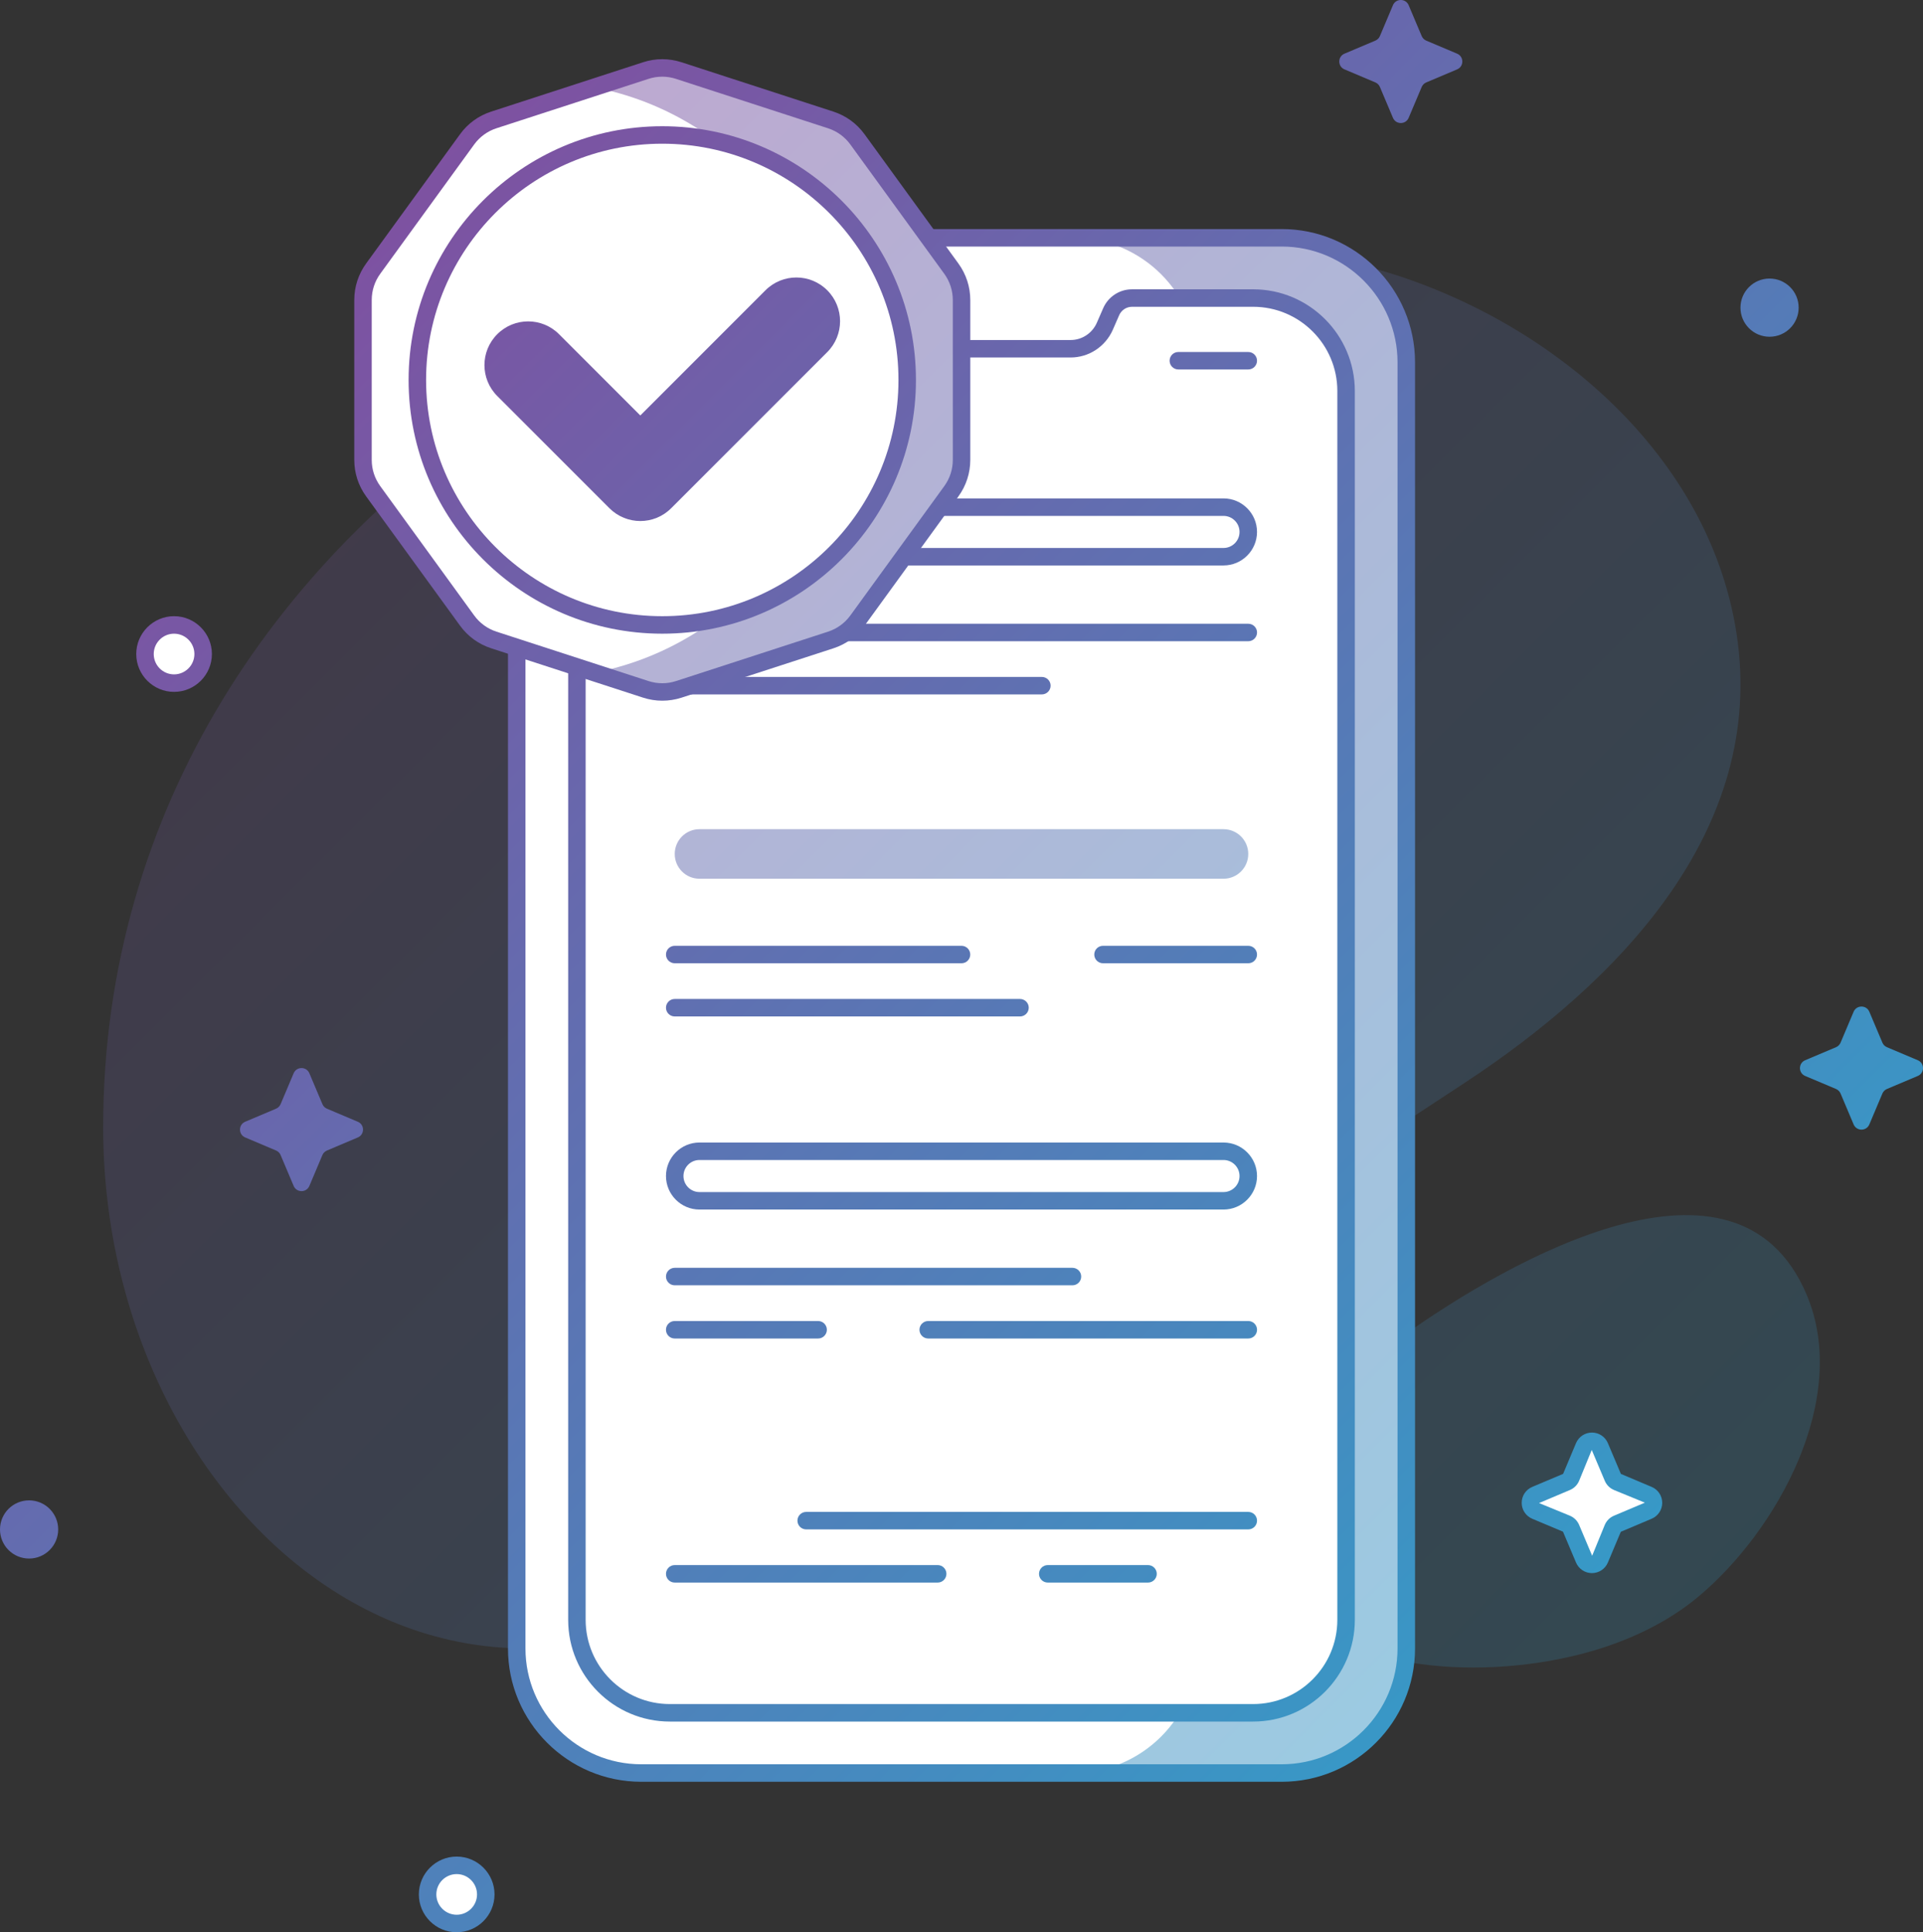 <svg version="1.1" id="Layer_1" xmlns="http://www.w3.org/2000/svg" xmlns:xlink="http://www.w3.org/1999/xlink" x="0px" y="0px"
	 viewBox="0 0 112.504 113.014" enable-background="new 0 0 112.504 113.014"
	 xml:space="preserve">
<rect x="0" y="0" width="112.504" height="113.014" fill="#333333" stroke="none"/>
<g>
	<g>
		<g opacity="0.2">
			
				<linearGradient id="SVGID_1_" gradientUnits="userSpaceOnUse" x1="-34.484" y1="-273.736" x2="195.759" y2="-503.979" gradientTransform="matrix(0.417 0 0 -0.417 18.927 -107.689)">
				<stop  offset="0" style="stop-color:#89469B"/>
				<stop  offset="1" style="stop-color:#2FA1CB"/>
			</linearGradient>
			<path fill="url(#SVGID_1_)" d="M47.285,89.446c-20.038,17.42-41.236-0.62-41.25-23.496c-0.02-37.304,41.368-60.455,75.25-49.984
				c9.634,2.978,18.709,10.707,20.308,21.077c1.786,11.577-7.023,20.456-15.945,26.319C77.168,68.935,51.74,85.571,47.285,89.446z"
				/>
		</g>
		<g opacity="0.2">
			
				<linearGradient id="SVGID_2_" gradientUnits="userSpaceOnUse" x1="-25.085" y1="-264.329" x2="205.164" y2="-494.578" gradientTransform="matrix(0.417 0 0 -0.417 18.927 -107.689)">
				<stop  offset="0" style="stop-color:#89469B"/>
				<stop  offset="1" style="stop-color:#2FA1CB"/>
			</linearGradient>
			<path fill="url(#SVGID_2_)" d="M92.921,96.629c-5.865,1.637-14.458,1.389-18.735-3.647c-4.981-5.867,2.969-11.372,8.022-14.942
				c6.067-4.287,19.409-11.969,23.489-2.316c2.572,6.083-1.738,13.828-6.354,17.678C97.564,94.883,95.334,95.957,92.921,96.629z"/>
		</g>
	</g>
	<g>
		<circle fill="#FFFFFF" cx="26.718" cy="110.801" r="1.701"/>
		
			<linearGradient id="SVGID_3_" gradientUnits="userSpaceOnUse" x1="-133.23" y1="-372.448" x2="97.039" y2="-602.717" gradientTransform="matrix(0.417 0 0 -0.417 18.927 -107.689)">
			<stop  offset="0" style="stop-color:#89469B"/>
			<stop  offset="1" style="stop-color:#2FA1CB"/>
		</linearGradient>
		<path fill="url(#SVGID_3_)" d="M26.718,113.014c-1.22,0-2.213-0.992-2.213-2.213c0-1.22,0.993-2.213,2.213-2.213
			c1.221,0,2.214,0.993,2.214,2.213C28.932,112.022,27.938,113.014,26.718,113.014z M26.718,109.612c-0.656,0-1.19,0.533-1.19,1.189
			s0.534,1.189,1.19,1.189s1.19-0.533,1.19-1.189S27.374,109.612,26.718,109.612z"/>
	</g>
	<g>
		<circle fill="#FFFFFF" cx="10.184" cy="38.253" r="1.702"/>
		
			<linearGradient id="SVGID_4_" gradientUnits="userSpaceOnUse" x1="-65.99" y1="-305.254" x2="164.231" y2="-535.476" gradientTransform="matrix(0.417 0 0 -0.417 18.927 -107.689)">
			<stop  offset="0" style="stop-color:#89469B"/>
			<stop  offset="1" style="stop-color:#2FA1CB"/>
		</linearGradient>
		<path fill="url(#SVGID_4_)" d="M10.183,40.466c-1.22,0-2.212-0.993-2.212-2.213c0-1.22,0.993-2.213,2.212-2.213
			c1.221,0,2.214,0.993,2.214,2.213C12.396,39.474,11.404,40.466,10.183,40.466z M10.183,37.063c-0.656,0-1.189,0.534-1.189,1.19
			c0,0.657,0.533,1.19,1.189,1.19s1.19-0.534,1.19-1.19C11.374,37.597,10.839,37.063,10.183,37.063z"/>
	</g>
	<g>
		
			<linearGradient id="SVGID_5_" gradientUnits="userSpaceOnUse" x1="70.312" y1="-168.91" x2="300.583" y2="-399.18" gradientTransform="matrix(0.417 0 0 -0.417 18.927 -107.689)">
			<stop  offset="0" style="stop-color:#89469B"/>
			<stop  offset="1" style="stop-color:#2FA1CB"/>
		</linearGradient>
		<circle fill="url(#SVGID_5_)" cx="103.527" cy="17.994" r="1.702"/>
	</g>
	<g>
		
			<linearGradient id="SVGID_6_" gradientUnits="userSpaceOnUse" x1="-137.604" y1="-376.88" x2="92.611" y2="-607.095" gradientTransform="matrix(0.417 0 0 -0.417 18.927 -107.689)">
			<stop  offset="0" style="stop-color:#89469B"/>
			<stop  offset="1" style="stop-color:#2FA1CB"/>
		</linearGradient>
		<circle fill="url(#SVGID_6_)" cx="1.702" cy="89.455" r="1.702"/>
	</g>
	<g>
		<g>
			<g>
				<g>
					<g>
						<g>
							<path fill="#FFFFFF" d="M74.987,103.702H37.517c-4.024,0-7.286-3.262-7.286-7.285V21.195c0-4.024,3.262-7.286,7.286-7.286
								h37.471c4.024,0,7.286,3.262,7.286,7.286v75.222C82.273,100.44,79.012,103.702,74.987,103.702z"/>
						</g>
					</g>
				</g>
			</g>
		</g>
		<g>
			<g>
				<g>
					<g>
						<g>
							
								<linearGradient id="SVGID_7_" gradientUnits="userSpaceOnUse" x1="-18.408" y1="-257.662" x2="211.834" y2="-487.904" gradientTransform="matrix(0.417 0 0 -0.417 18.927 -107.689)">
								<stop  offset="0" style="stop-color:#89469B"/>
								<stop  offset="1" style="stop-color:#2FA1CB"/>
							</linearGradient>
							<path opacity="0.5" fill="url(#SVGID_7_)" enable-background="new    " d="M82.278,21.198v75.213
								c0,4.029-3.263,7.293-7.292,7.293H62.774c4.03,0,7.293-3.264,7.293-7.293V21.198c0-4.03-3.263-7.292-7.293-7.292h12.212
								C79.016,13.906,82.278,17.168,82.278,21.198z"/>
						</g>
					</g>
				</g>
			</g>
		</g>
		<g>
			<g>
				<g>
					<g>
						<g>
							
								<linearGradient id="SVGID_8_" gradientUnits="userSpaceOnUse" x1="-35.377" y1="-274.628" x2="194.868" y2="-504.873" gradientTransform="matrix(0.417 0 0 -0.417 18.927 -107.689)">
								<stop  offset="0" style="stop-color:#89469B"/>
								<stop  offset="1" style="stop-color:#2FA1CB"/>
							</linearGradient>
							<path fill="url(#SVGID_8_)" d="M74.987,104.213H37.516c-4.299,0-7.797-3.498-7.797-7.798V21.195
								c0-4.3,3.498-7.798,7.797-7.798h37.472c4.3,0,7.798,3.498,7.798,7.798v75.221C82.785,100.715,79.287,104.213,74.987,104.213z
								 M37.516,14.42c-3.735,0-6.774,3.039-6.774,6.774v75.221c0,3.735,3.039,6.774,6.774,6.774h37.472
								c3.735,0,6.774-3.039,6.774-6.774V21.195c0-3.735-3.039-6.775-6.774-6.775L37.516,14.42L37.516,14.42z"/>
						</g>
					</g>
				</g>
			</g>
		</g>
		<g>
			<g>
				<g>
					<g>
						<path fill="#FFFFFF" d="M46.275,17.431c0.529,0,1.008,0.313,1.219,0.798l0.377,0.864c0.352,0.792,1.132,1.305,1.996,1.305
							h12.77c0.863,0,1.645-0.513,1.996-1.305l0.377-0.864c0.211-0.485,0.689-0.798,1.219-0.798h7.086
							c3.002,0,5.437,2.434,5.437,5.437v71.875c0,3.003-2.435,5.438-5.437,5.438H39.189c-3.003,0-5.438-2.435-5.438-5.438V22.868
							c0-3.002,2.435-5.437,5.438-5.437H46.275z"/>
						
							<linearGradient id="SVGID_9_" gradientUnits="userSpaceOnUse" x1="-35.377" y1="-274.628" x2="194.867" y2="-504.873" gradientTransform="matrix(0.417 0 0 -0.417 18.927 -107.689)">
							<stop  offset="0" style="stop-color:#89469B"/>
							<stop  offset="1" style="stop-color:#2FA1CB"/>
						</linearGradient>
						<path fill="url(#SVGID_9_)" d="M73.314,100.691H39.188c-3.279,0-5.947-2.669-5.947-5.948V22.868
							c0-3.28,2.668-5.948,5.947-5.948h7.087c0.733,0,1.396,0.434,1.688,1.105l0.377,0.863c0.269,0.606,0.868,0.999,1.527,0.999
							h12.77c0.659,0,1.259-0.393,1.529-1.001l0.375-0.86c0.293-0.672,0.955-1.105,1.688-1.105h7.086
							c3.279,0,5.948,2.668,5.948,5.949v71.875C79.263,98.022,76.594,100.691,73.314,100.691z M39.188,17.942
							c-2.716,0-4.925,2.21-4.925,4.925v71.875c0,2.717,2.209,4.926,4.925,4.926h34.126c2.717,0,4.926-2.209,4.926-4.926V22.868
							c0-2.716-2.209-4.925-4.926-4.925h-7.086c-0.326,0-0.619,0.193-0.75,0.491l-0.377,0.863c-0.435,0.98-1.402,1.612-2.465,1.612
							h-12.77c-1.064,0-2.031-0.632-2.463-1.61l-0.379-0.865c-0.13-0.299-0.425-0.491-0.75-0.491H39.188L39.188,17.942z"/>
					</g>
				</g>
			</g>
		</g>
		<g>
			
				<linearGradient id="SVGID_10_" gradientUnits="userSpaceOnUse" x1="27.565" y1="-211.714" x2="257.778" y2="-441.927" gradientTransform="matrix(0.417 0 0 -0.417 18.927 -107.689)">
				<stop  offset="0" style="stop-color:#89469B"/>
				<stop  offset="1" style="stop-color:#2FA1CB"/>
			</linearGradient>
			<path fill="url(#SVGID_10_)" d="M73.029,21.609h-4.091c-0.282,0-0.511-0.229-0.511-0.511s0.229-0.511,0.511-0.511h4.091
				c0.283,0,0.512,0.229,0.512,0.511S73.313,21.609,73.029,21.609z"/>
		</g>
		<g>
			<g>
				
					<linearGradient id="SVGID_11_" gradientUnits="userSpaceOnUse" x1="-2.145" y1="-241.397" x2="228.102" y2="-471.644" gradientTransform="matrix(0.417 0 0 -0.417 18.927 -107.689)">
					<stop  offset="0" style="stop-color:#89469B"/>
					<stop  offset="1" style="stop-color:#2FA1CB"/>
				</linearGradient>
				<path fill="url(#SVGID_11_)" d="M71.58,33.072H40.923c-1.081,0-1.96-0.879-1.96-1.961c0-1.081,0.879-1.96,1.96-1.96H71.58
					c1.081,0,1.961,0.879,1.961,1.96C73.541,32.193,72.661,33.072,71.58,33.072z M40.923,30.174c-0.517,0-0.937,0.42-0.937,0.938
					c0,0.518,0.42,0.938,0.937,0.938H71.58c0.518,0,0.938-0.42,0.938-0.938c0-0.517-0.42-0.938-0.938-0.938H40.923z"/>
			</g>
			<g>
				
					<linearGradient id="SVGID_12_" gradientUnits="userSpaceOnUse" x1="-9.203" y1="-248.452" x2="221.045" y2="-478.7" gradientTransform="matrix(0.417 0 0 -0.417 18.927 -107.689)">
					<stop  offset="0" style="stop-color:#89469B"/>
					<stop  offset="1" style="stop-color:#2FA1CB"/>
				</linearGradient>
				<path fill="url(#SVGID_12_)" d="M73.029,37.504H39.475c-0.282,0-0.512-0.229-0.512-0.511c0-0.283,0.229-0.511,0.512-0.511
					h33.555c0.283,0,0.512,0.229,0.512,0.511C73.541,37.275,73.313,37.504,73.029,37.504z"/>
			</g>
			<g>
				
					<linearGradient id="SVGID_13_" gradientUnits="userSpaceOnUse" x1="-20.183" y1="-259.431" x2="210.067" y2="-489.68" gradientTransform="matrix(0.417 0 0 -0.417 18.927 -107.689)">
					<stop  offset="0" style="stop-color:#89469B"/>
					<stop  offset="1" style="stop-color:#2FA1CB"/>
				</linearGradient>
				<path fill="url(#SVGID_13_)" d="M60.952,40.615H39.475c-0.283,0-0.512-0.229-0.512-0.511c0-0.283,0.229-0.511,0.512-0.511
					h21.478c0.282,0,0.512,0.229,0.512,0.511C61.464,40.386,61.235,40.615,60.952,40.615z"/>
			</g>
		</g>
		<g>
			<g>
				<g>
					
						<linearGradient id="SVGID_14_" gradientUnits="userSpaceOnUse" x1="-24.746" y1="-264.002" x2="205.494" y2="-494.241" gradientTransform="matrix(0.417 0 0 -0.417 18.927 -107.689)">
						<stop  offset="0" style="stop-color:#89469B"/>
						<stop  offset="1" style="stop-color:#2FA1CB"/>
					</linearGradient>
					<path opacity="0.5" fill="url(#SVGID_14_)" enable-background="new    " d="M40.923,51.396H71.58
						c0.8,0,1.449-0.649,1.449-1.449l0,0c0-0.8-0.649-1.449-1.449-1.449H40.923c-0.8,0-1.448,0.648-1.448,1.449l0,0
						C39.475,50.748,40.123,51.396,40.923,51.396z"/>
				</g>
				<g>
					
						<linearGradient id="SVGID_15_" gradientUnits="userSpaceOnUse" x1="-41.868" y1="-281.125" x2="188.37" y2="-511.362" gradientTransform="matrix(0.417 0 0 -0.417 18.927 -107.689)">
						<stop  offset="0" style="stop-color:#89469B"/>
						<stop  offset="1" style="stop-color:#2FA1CB"/>
					</linearGradient>
					<path fill="url(#SVGID_15_)" d="M56.252,56.34H39.475c-0.282,0-0.512-0.229-0.512-0.511c0-0.283,0.229-0.511,0.512-0.511
						h16.777c0.283,0,0.512,0.229,0.512,0.511S56.535,56.34,56.252,56.34z"/>
				</g>
				<g>
					
						<linearGradient id="SVGID_16_" gradientUnits="userSpaceOnUse" x1="-43.545" y1="-282.809" x2="186.688" y2="-513.043" gradientTransform="matrix(0.417 0 0 -0.417 18.927 -107.689)">
						<stop  offset="0" style="stop-color:#89469B"/>
						<stop  offset="1" style="stop-color:#2FA1CB"/>
					</linearGradient>
					<path fill="url(#SVGID_16_)" d="M59.674,59.451H39.475c-0.283,0-0.512-0.229-0.512-0.511c0-0.283,0.229-0.512,0.512-0.512
						h20.199c0.282,0,0.512,0.229,0.512,0.512C60.186,59.221,59.957,59.451,59.674,59.451z"/>
				</g>
			</g>
			<g>
				
					<linearGradient id="SVGID_17_" gradientUnits="userSpaceOnUse" x1="-16.767" y1="-256.024" x2="213.472" y2="-486.263" gradientTransform="matrix(0.417 0 0 -0.417 18.927 -107.689)">
					<stop  offset="0" style="stop-color:#89469B"/>
					<stop  offset="1" style="stop-color:#2FA1CB"/>
				</linearGradient>
				<path fill="url(#SVGID_17_)" d="M73.029,56.34h-8.497c-0.282,0-0.512-0.229-0.512-0.511c0-0.283,0.229-0.511,0.512-0.511h8.497
					c0.283,0,0.512,0.229,0.512,0.511S73.313,56.34,73.029,56.34z"/>
			</g>
		</g>
		<g>
			<g>
				<g>
					
						<linearGradient id="SVGID_18_" gradientUnits="userSpaceOnUse" x1="-47.352" y1="-286.602" x2="182.895" y2="-516.849" gradientTransform="matrix(0.417 0 0 -0.417 18.927 -107.689)">
						<stop  offset="0" style="stop-color:#89469B"/>
						<stop  offset="1" style="stop-color:#2FA1CB"/>
					</linearGradient>
					<path fill="url(#SVGID_18_)" d="M71.58,70.744H40.923c-1.081,0-1.96-0.88-1.96-1.96s0.879-1.96,1.96-1.96H71.58
						c1.081,0,1.961,0.88,1.961,1.96S72.661,70.744,71.58,70.744z M40.923,67.846c-0.517,0-0.937,0.42-0.937,0.938
						c0,0.517,0.42,0.938,0.937,0.938H71.58c0.518,0,0.938-0.421,0.938-0.938c0-0.518-0.42-0.938-0.938-0.938H40.923z"/>
				</g>
				<g>
					
						<linearGradient id="SVGID_19_" gradientUnits="userSpaceOnUse" x1="-60.581" y1="-299.831" x2="169.666" y2="-530.077" gradientTransform="matrix(0.417 0 0 -0.417 18.927 -107.689)">
						<stop  offset="0" style="stop-color:#89469B"/>
						<stop  offset="1" style="stop-color:#2FA1CB"/>
					</linearGradient>
					<path fill="url(#SVGID_19_)" d="M62.742,75.175H39.475c-0.282,0-0.512-0.229-0.512-0.511c0-0.283,0.229-0.512,0.512-0.512
						h23.268c0.282,0,0.512,0.229,0.512,0.512C63.254,74.947,63.024,75.175,62.742,75.175z"/>
				</g>
				<g>
					
						<linearGradient id="SVGID_20_" gradientUnits="userSpaceOnUse" x1="-73.226" y1="-312.506" x2="156.994" y2="-542.726" gradientTransform="matrix(0.417 0 0 -0.417 18.927 -107.689)">
						<stop  offset="0" style="stop-color:#89469B"/>
						<stop  offset="1" style="stop-color:#2FA1CB"/>
					</linearGradient>
					<path fill="url(#SVGID_20_)" d="M47.863,78.287h-8.389c-0.282,0-0.512-0.229-0.512-0.512s0.229-0.511,0.512-0.511h8.389
						c0.282,0,0.512,0.229,0.512,0.511S48.146,78.287,47.863,78.287z"/>
				</g>
			</g>
			<g>
				
					<linearGradient id="SVGID_21_" gradientUnits="userSpaceOnUse" x1="-49.243" y1="-288.495" x2="181.001" y2="-518.739" gradientTransform="matrix(0.417 0 0 -0.417 18.927 -107.689)">
					<stop  offset="0" style="stop-color:#89469B"/>
					<stop  offset="1" style="stop-color:#2FA1CB"/>
				</linearGradient>
				<path fill="url(#SVGID_21_)" d="M73.029,78.287H54.305c-0.283,0-0.512-0.229-0.512-0.512s0.229-0.511,0.512-0.511h18.725
					c0.283,0,0.512,0.229,0.512,0.511S73.313,78.287,73.029,78.287z"/>
			</g>
			<g>
				
					<linearGradient id="SVGID_22_" gradientUnits="userSpaceOnUse" x1="-66.922" y1="-306.176" x2="163.318" y2="-536.417" gradientTransform="matrix(0.417 0 0 -0.417 18.927 -107.689)">
					<stop  offset="0" style="stop-color:#89469B"/>
					<stop  offset="1" style="stop-color:#2FA1CB"/>
				</linearGradient>
				<path fill="url(#SVGID_22_)" d="M73.029,89.452H47.166c-0.282,0-0.512-0.229-0.512-0.512c0-0.281,0.229-0.511,0.512-0.511
					h25.863c0.283,0,0.512,0.229,0.512,0.511C73.541,89.223,73.313,89.452,73.029,89.452z"/>
			</g>
			<g>
				
					<linearGradient id="SVGID_23_" gradientUnits="userSpaceOnUse" x1="-86.18" y1="-325.421" x2="144.071" y2="-555.672" gradientTransform="matrix(0.417 0 0 -0.417 18.927 -107.689)">
					<stop  offset="0" style="stop-color:#89469B"/>
					<stop  offset="1" style="stop-color:#2FA1CB"/>
				</linearGradient>
				<path fill="url(#SVGID_23_)" d="M54.857,92.562H39.475c-0.283,0-0.512-0.229-0.512-0.511c0-0.283,0.229-0.512,0.512-0.512
					h15.383c0.282,0,0.512,0.229,0.512,0.512C55.369,92.333,55.141,92.562,54.857,92.562z"/>
			</g>
			<g>
				
					<linearGradient id="SVGID_24_" gradientUnits="userSpaceOnUse" x1="-65.723" y1="-304.92" x2="164.556" y2="-535.199" gradientTransform="matrix(0.417 0 0 -0.417 18.927 -107.689)">
					<stop  offset="0" style="stop-color:#89469B"/>
					<stop  offset="1" style="stop-color:#2FA1CB"/>
				</linearGradient>
				<path fill="url(#SVGID_24_)" d="M67.165,92.562h-5.866c-0.282,0-0.512-0.229-0.512-0.511c0-0.283,0.229-0.512,0.512-0.512h5.866
					c0.282,0,0.511,0.229,0.511,0.512C67.676,92.333,67.447,92.562,67.165,92.562z"/>
			</g>
		</g>
	</g>
	<g>
		<g>
			<path fill="#FFFFFF" d="M56.255,26.895v-9.346c0-0.66-0.209-1.304-0.598-1.838L50.164,8.15c-0.388-0.534-0.936-0.932-1.563-1.136
				l-8.888-2.888c-0.628-0.205-1.305-0.205-1.933,0l-8.889,2.888c-0.628,0.204-1.175,0.602-1.563,1.136l-5.493,7.561
				c-0.388,0.534-0.597,1.178-0.597,1.838v9.346c0,0.661,0.209,1.304,0.597,1.838l5.493,7.561c0.389,0.534,0.936,0.932,1.563,1.136
				l8.889,2.888c0.628,0.204,1.305,0.204,1.933,0l8.888-2.888c0.628-0.204,1.176-0.602,1.563-1.136l5.493-7.561
				C56.046,28.199,56.255,27.556,56.255,26.895z"/>
		</g>
		<g>
			
				<linearGradient id="SVGID_25_" gradientUnits="userSpaceOnUse" x1="-9.797" y1="-249.056" x2="220.437" y2="-479.291" gradientTransform="matrix(0.417 0 0 -0.417 18.927 -107.689)">
				<stop  offset="0" style="stop-color:#89469B"/>
				<stop  offset="1" style="stop-color:#2FA1CB"/>
			</linearGradient>
			<path opacity="0.5" fill="url(#SVGID_25_)" enable-background="new    " d="M34.787,39.342l2.996,0.972
				c0.624,0.205,1.299,0.205,1.934,0l8.888-2.884c0.624-0.205,1.176-0.603,1.564-1.135l5.492-7.559
				c0.389-0.532,0.594-1.176,0.594-1.841v-9.348c0-0.655-0.205-1.299-0.594-1.831l-5.492-7.568c-0.389-0.532-0.94-0.931-1.564-1.135
				l-8.888-2.884c-0.635-0.205-1.31-0.205-1.934,0L34.767,5.11c8.038,1.544,14.104,8.611,14.104,17.111
				C48.87,30.709,42.815,37.787,34.787,39.342z"/>
		</g>
		<g>
			
				<linearGradient id="SVGID_26_" gradientUnits="userSpaceOnUse" x1="-12.486" y1="-251.735" x2="217.764" y2="-481.985" gradientTransform="matrix(0.417 0 0 -0.417 18.927 -107.689)">
				<stop  offset="0" style="stop-color:#89469B"/>
				<stop  offset="1" style="stop-color:#2FA1CB"/>
			</linearGradient>
			<path fill="url(#SVGID_26_)" d="M38.746,40.983c-0.378,0-0.757-0.06-1.124-0.179l-8.889-2.888
				c-0.734-0.239-1.363-0.696-1.818-1.321l-5.494-7.562c-0.454-0.625-0.694-1.364-0.694-2.138V17.55c0-0.774,0.24-1.514,0.694-2.139
				l5.494-7.561c0.455-0.626,1.084-1.083,1.818-1.321l8.889-2.888c0.734-0.239,1.512-0.239,2.249,0l8.889,2.888
				c0.733,0.239,1.363,0.696,1.818,1.321l5.493,7.562c0.454,0.627,0.695,1.366,0.695,2.139v9.346c0,0.772-0.241,1.512-0.695,2.138
				l-5.493,7.562c-0.455,0.626-1.085,1.083-1.818,1.321l-8.89,2.888C39.503,40.924,39.125,40.983,38.746,40.983z M38.746,4.484
				c-0.271,0-0.544,0.043-0.809,0.129l-8.889,2.888c-0.527,0.171-0.98,0.5-1.308,0.951l-5.493,7.56
				c-0.327,0.45-0.499,0.981-0.499,1.538v9.346c0,0.557,0.173,1.088,0.499,1.537l5.493,7.562c0.327,0.45,0.78,0.778,1.308,0.95
				l8.889,2.888c0.529,0.171,1.088,0.173,1.616,0l8.89-2.888c0.527-0.171,0.98-0.5,1.308-0.95l5.493-7.561
				c0.327-0.45,0.499-0.981,0.499-1.537v-9.346c0-0.556-0.173-1.087-0.499-1.538l-5.493-7.56c-0.327-0.45-0.78-0.779-1.308-0.95
				l-8.889-2.888C39.29,4.528,39.018,4.484,38.746,4.484z"/>
		</g>
		<g>
			<circle fill="#FFFFFF" cx="38.746" cy="22.223" r="14.329"/>
			
				<linearGradient id="SVGID_27_" gradientUnits="userSpaceOnUse" x1="-12.483" y1="-251.738" x2="217.758" y2="-481.979" gradientTransform="matrix(0.417 0 0 -0.417 18.927 -107.689)">
				<stop  offset="0" style="stop-color:#89469B"/>
				<stop  offset="1" style="stop-color:#2FA1CB"/>
			</linearGradient>
			<path fill="url(#SVGID_27_)" d="M38.746,37.063c-8.183,0-14.841-6.657-14.841-14.84s6.658-14.84,14.841-14.84
				c8.184,0,14.841,6.657,14.841,14.84S46.93,37.063,38.746,37.063z M38.746,8.405c-7.619,0-13.818,6.198-13.818,13.817
				S31.126,36.04,38.746,36.04s13.818-6.198,13.818-13.817S46.366,8.405,38.746,8.405z"/>
		</g>
		<g>
			<g>
				
					<linearGradient id="SVGID_28_" gradientUnits="userSpaceOnUse" x1="-9.907" y1="-249.151" x2="220.349" y2="-479.407" gradientTransform="matrix(0.417 0 0 -0.417 18.927 -107.689)">
					<stop  offset="0" style="stop-color:#89469B"/>
					<stop  offset="1" style="stop-color:#2FA1CB"/>
				</linearGradient>
				<path fill="url(#SVGID_28_)" d="M37.463,30.474c-0.654,0-1.309-0.25-1.809-0.75l-6.562-6.562c-0.999-0.998-0.999-2.617,0-3.615
					c0.998-0.999,2.618-0.999,3.615,0l4.754,4.753l7.322-7.321c0.998-0.999,2.617-0.999,3.615,0c0.999,0.998,0.999,2.617,0,3.615
					l-9.13,9.129C38.771,30.224,38.117,30.474,37.463,30.474z"/>
			</g>
		</g>
	</g>
	<g>
		
			<linearGradient id="SVGID_29_" gradientUnits="userSpaceOnUse" x1="23.419" y1="-215.852" x2="253.652" y2="-446.084" gradientTransform="matrix(0.417 0 0 -0.417 18.927 -107.689)">
			<stop  offset="0" style="stop-color:#89469B"/>
			<stop  offset="1" style="stop-color:#2FA1CB"/>
		</linearGradient>
		<path fill="url(#SVGID_29_)" d="M110.393,61.248l1.806,0.763c0.407,0.172,0.407,0.748,0,0.92l-1.806,0.762
			c-0.119,0.051-0.215,0.146-0.265,0.266l-0.763,1.806c-0.172,0.407-0.748,0.407-0.92,0l-0.763-1.806
			c-0.05-0.119-0.146-0.215-0.265-0.266l-1.806-0.762c-0.407-0.172-0.407-0.748,0-0.92l1.806-0.763
			c0.119-0.05,0.215-0.146,0.265-0.266l0.763-1.806c0.172-0.406,0.748-0.406,0.92,0l0.763,1.806
			C110.178,61.102,110.273,61.198,110.393,61.248z"/>
	</g>
	<g>
		
			<linearGradient id="SVGID_30_" gradientUnits="userSpaceOnUse" x1="61.71" y1="-177.532" x2="291.968" y2="-407.79" gradientTransform="matrix(0.417 0 0 -0.417 18.927 -107.689)">
			<stop  offset="0" style="stop-color:#89469B"/>
			<stop  offset="1" style="stop-color:#2FA1CB"/>
		</linearGradient>
		<path fill="url(#SVGID_30_)" d="M83.442,2.376l1.806,0.763c0.406,0.171,0.406,0.748,0,0.919l-1.806,0.763
			c-0.12,0.05-0.215,0.146-0.266,0.265l-0.763,1.805c-0.172,0.407-0.748,0.407-0.92,0l-0.763-1.805
			c-0.05-0.12-0.146-0.215-0.265-0.265l-1.806-0.763c-0.407-0.172-0.407-0.748,0-0.919l1.806-0.763
			c0.119-0.05,0.215-0.146,0.265-0.265l0.763-1.806c0.172-0.407,0.748-0.407,0.92,0l0.763,1.806
			C83.228,2.23,83.322,2.326,83.442,2.376z"/>
	</g>
	<g>
		
			<linearGradient id="SVGID_31_" gradientUnits="userSpaceOnUse" x1="-90.431" y1="-329.675" x2="139.821" y2="-559.928" gradientTransform="matrix(0.417 0 0 -0.417 18.927 -107.689)">
			<stop  offset="0" style="stop-color:#89469B"/>
			<stop  offset="1" style="stop-color:#2FA1CB"/>
		</linearGradient>
		<path fill="url(#SVGID_31_)" d="M19.128,64.846l1.805,0.763c0.407,0.172,0.407,0.748,0,0.919l-1.805,0.764
			c-0.12,0.051-0.216,0.146-0.266,0.266L18.1,69.362c-0.172,0.407-0.748,0.407-0.92,0l-0.763-1.805
			c-0.05-0.12-0.146-0.215-0.266-0.266l-1.805-0.764c-0.407-0.171-0.407-0.747,0-0.919l1.805-0.763
			c0.12-0.051,0.216-0.146,0.266-0.266l0.763-1.805c0.172-0.407,0.748-0.407,0.92,0l0.763,1.805
			C18.912,64.7,19.008,64.795,19.128,64.846z"/>
	</g>
	<g>
		<path fill="#FFFFFF" d="M94.624,86.676l1.806,0.763c0.406,0.172,0.406,0.748,0,0.919l-1.806,0.764
			c-0.119,0.051-0.215,0.146-0.265,0.266l-0.763,1.805c-0.172,0.407-0.748,0.407-0.92,0l-0.763-1.805
			c-0.05-0.12-0.146-0.215-0.266-0.266l-1.805-0.764c-0.407-0.171-0.407-0.747,0-0.919l1.805-0.763
			c0.12-0.051,0.216-0.146,0.266-0.266l0.763-1.805c0.172-0.407,0.748-0.407,0.92,0l0.763,1.805
			C94.409,86.531,94.504,86.625,94.624,86.676z"/>
		
			<linearGradient id="SVGID_32_" gradientUnits="userSpaceOnUse" x1="-26.041" y1="-265.268" x2="204.217" y2="-495.525" gradientTransform="matrix(0.417 0 0 -0.417 18.927 -107.689)">
			<stop  offset="0" style="stop-color:#89469B"/>
			<stop  offset="1" style="stop-color:#2FA1CB"/>
		</linearGradient>
		<path fill="url(#SVGID_32_)" d="M93.135,92.008c-0.406,0-0.771-0.241-0.931-0.617l-0.762-1.806l-1.799-0.756
			c-0.376-0.159-0.617-0.524-0.617-0.931c0-0.408,0.241-0.773,0.617-0.932l1.806-0.762l0.755-1.799
			c0.159-0.375,0.524-0.617,0.931-0.617c0.408,0,0.773,0.242,0.932,0.616l0.762,1.802l1.8,0.76c0.376,0.158,0.618,0.523,0.618,0.932
			c0,0.407-0.242,0.771-0.618,0.931l-1.805,0.763l-0.757,1.799C93.908,91.767,93.543,92.008,93.135,92.008z M93.124,84.805
			l-0.739,1.805c-0.104,0.245-0.295,0.436-0.538,0.538l-1.806,0.763l1.806,0.74c0.244,0.104,0.435,0.294,0.538,0.536l0.763,1.807
			l0.739-1.806c0.104-0.244,0.295-0.435,0.538-0.537l1.806-0.763l-1.805-0.74c0,0,0,0,0-0.001l0,0
			c-0.243-0.102-0.435-0.292-0.538-0.535L93.124,84.805z M94.83,86.211L94.83,86.211L94.83,86.211L94.83,86.211z"/>
	</g>
</g>
</svg>
